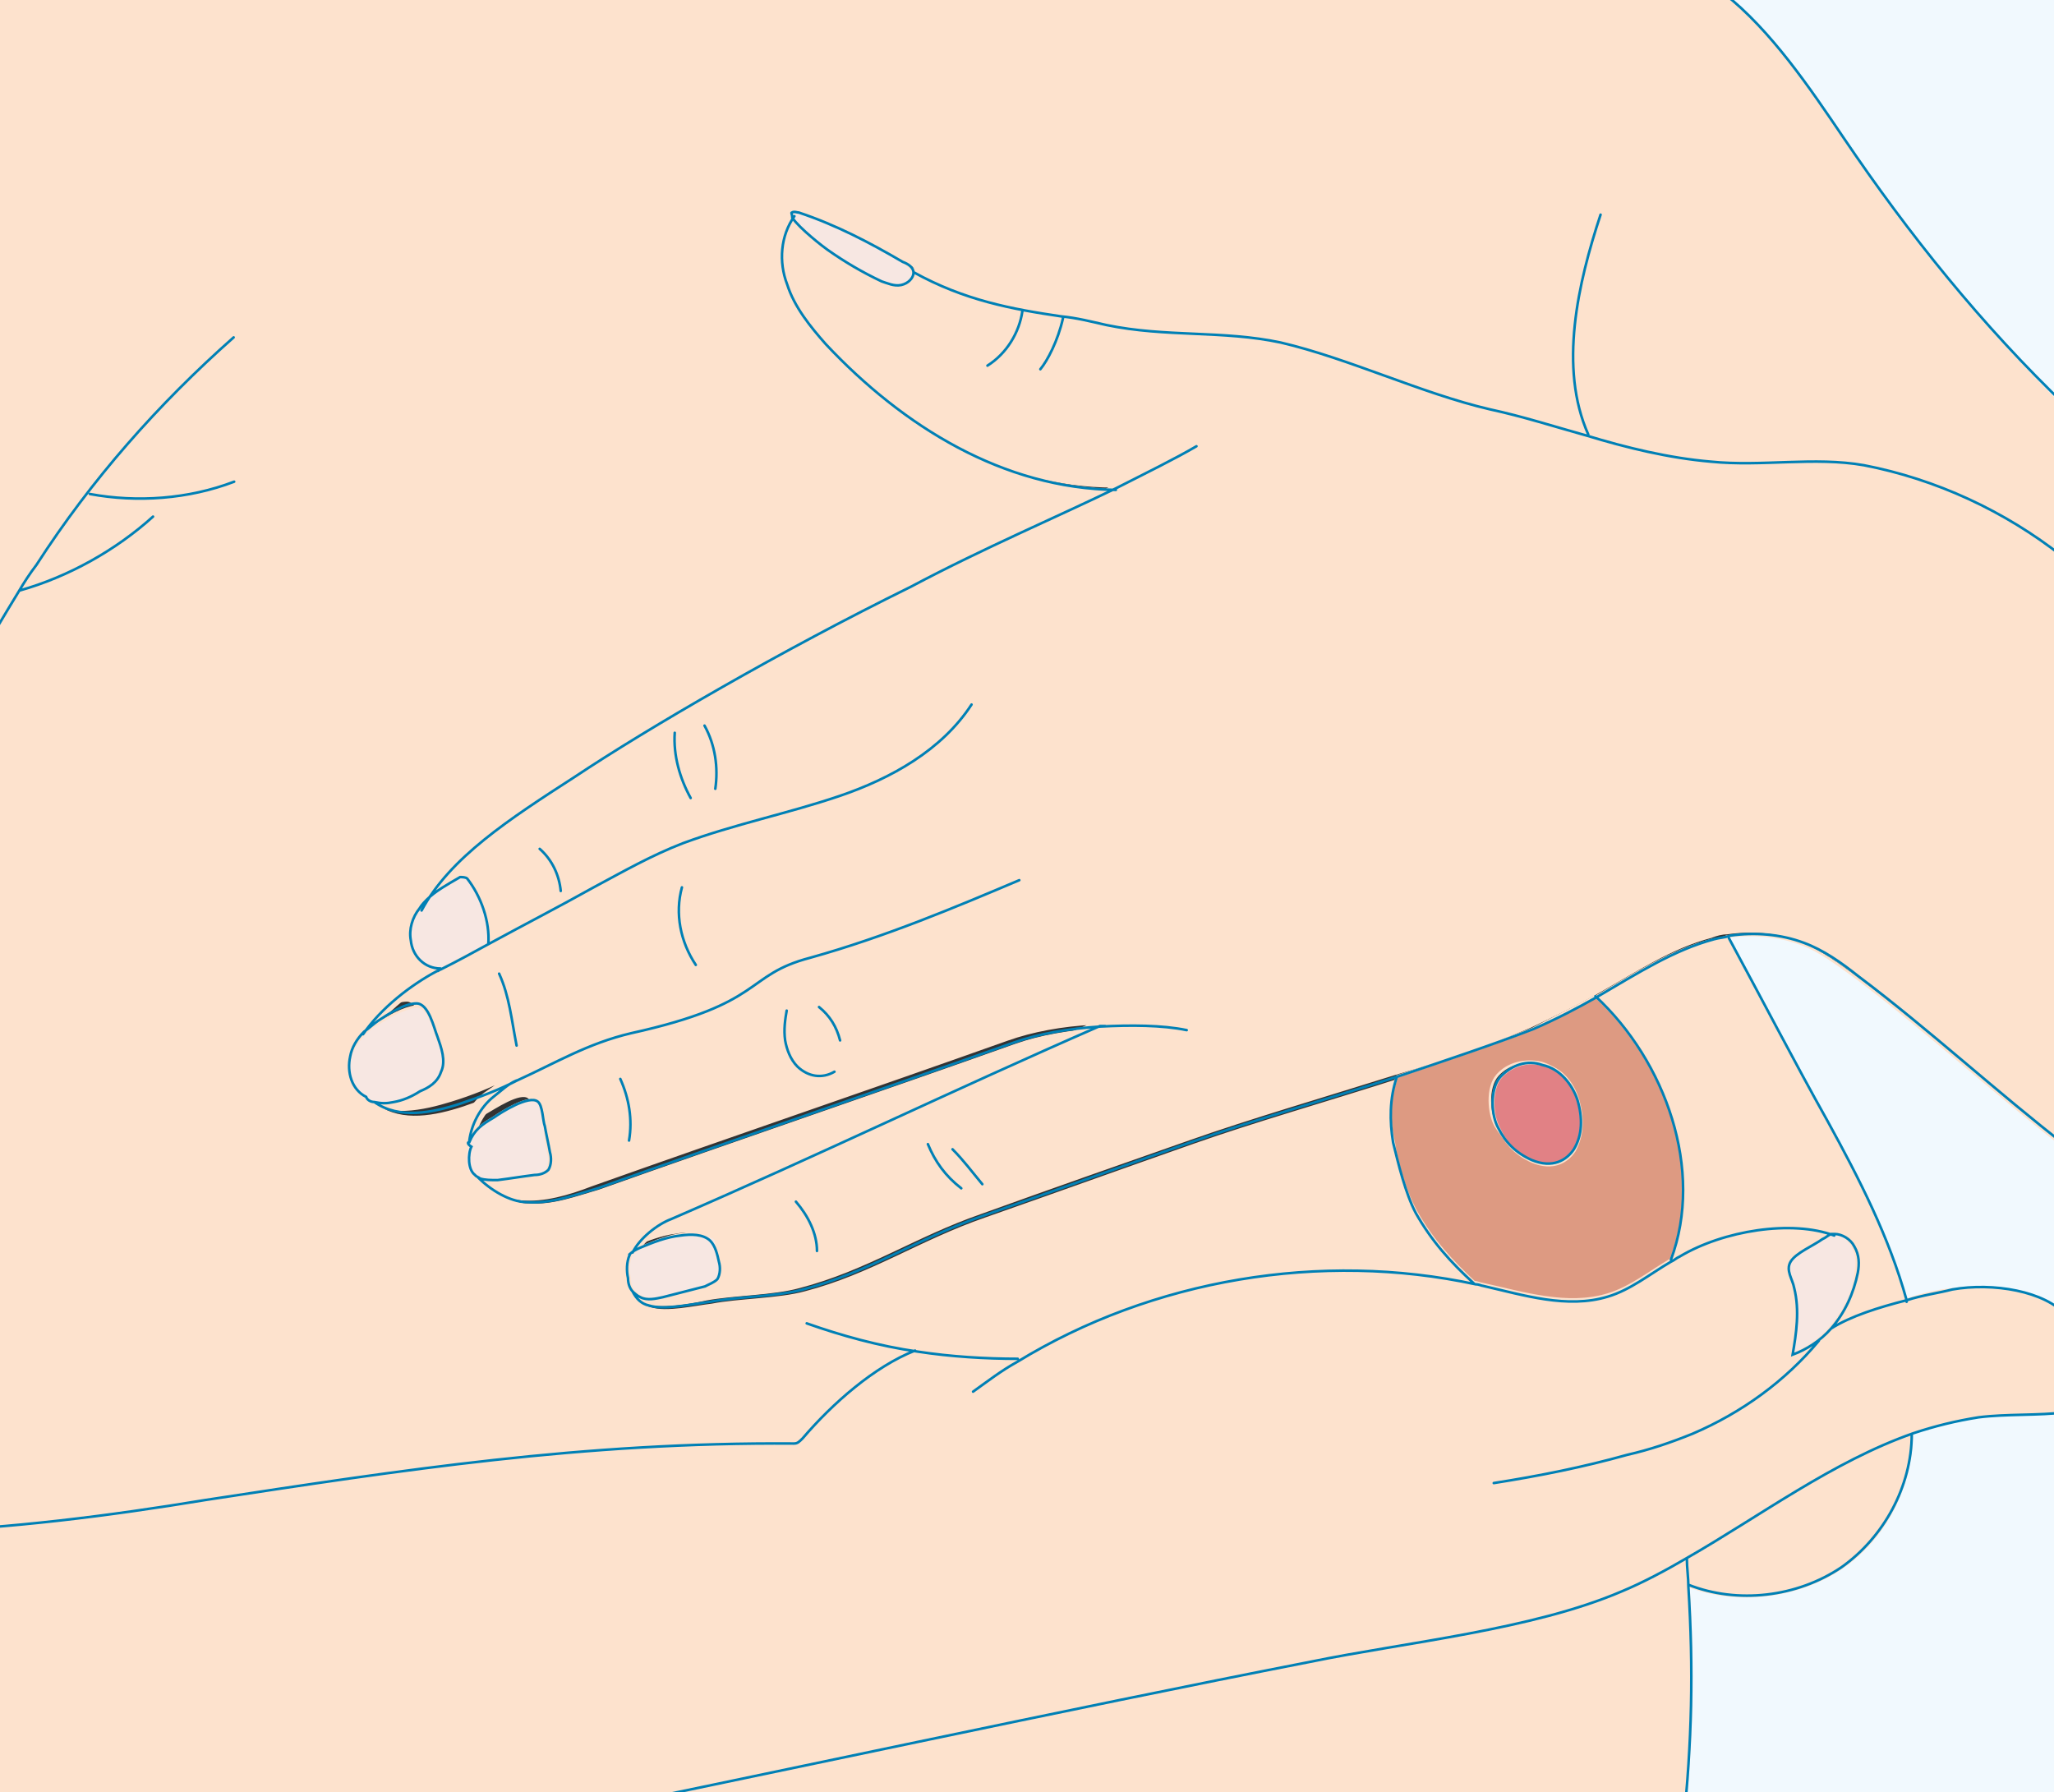 <svg id="Ebene_1" xmlns="http://www.w3.org/2000/svg" xmlns:xlink="http://www.w3.org/1999/xlink" viewBox="0 0 400 349">
    <rect x="0" y="0" width="400" height="349" fill="#333333" stroke="none"/>
    <style>
        .st0{display:none}.st1,.st2{display:inline;fill:#feeee1}.st2{fill:none;stroke:#fde2cd;stroke-width:.5;stroke-miterlimit:10}.st3,.st4,.st5{display:inline;fill:#dd9a82}.st4,.st5{fill:#fffdee}.st5{fill:#e18185}.st6,.st7,.st8{display:inline;fill:#fde2cd}.st7,.st8{fill:none;stroke:#0080b5;stroke-width:.5;stroke-linecap:round;stroke-miterlimit:10}.st8{stroke:#fff}.st9{clip-path:url(#SVGID_2_);fill:#f1f9fe}.st10{clip-path:url(#SVGID_4_);fill:none;stroke:#fde2cd;stroke-width:.5;stroke-miterlimit:10}.st11{clip-path:url(#SVGID_6_);fill:#fde2cd}.st12{clip-path:url(#SVGID_8_);fill:none;stroke:#fde2cd;stroke-width:.5;stroke-miterlimit:10}.st13{clip-path:url(#SVGID_10_);fill:#f1f9fe}.st14{clip-path:url(#SVGID_12_);fill:none;stroke:#fde2cd;stroke-width:.5;stroke-miterlimit:10}.st15{clip-path:url(#SVGID_14_);fill:#fde2cd}.st16{clip-path:url(#SVGID_16_);fill:none;stroke:#fde2cd;stroke-width:.5;stroke-miterlimit:10}.st17{clip-path:url(#SVGID_18_);fill:#fde2cd}.st18{clip-path:url(#SVGID_20_);fill:none;stroke:#fde2cd;stroke-width:.5;stroke-miterlimit:10}.st19{clip-path:url(#SVGID_22_);fill:#f1f9fe}.st20{clip-path:url(#SVGID_24_);fill:none;stroke:#fde2cd;stroke-width:.5;stroke-miterlimit:10}.st21{clip-path:url(#SVGID_26_);fill:#fde2cd}.st22{clip-path:url(#SVGID_28_);fill:none;stroke:#fde2cd;stroke-width:.5;stroke-miterlimit:10}.st23{clip-path:url(#SVGID_30_);fill:#fde2cd}.st24{clip-path:url(#SVGID_32_);fill:none;stroke:#fde2cd;stroke-width:.5;stroke-miterlimit:10}.st25{clip-path:url(#SVGID_34_);fill:#f7e7e2}.st26{clip-path:url(#SVGID_36_);fill:none;stroke:#fde2cd;stroke-width:.5;stroke-miterlimit:10}.st27{clip-path:url(#SVGID_38_);fill:#fde2cd}.st28{clip-path:url(#SVGID_40_);fill:none;stroke:#fde2cd;stroke-width:.5;stroke-miterlimit:10}.st29{clip-path:url(#SVGID_42_);fill:#dd9a82}.st30{clip-path:url(#SVGID_44_);fill:none;stroke:#fde2cd;stroke-width:.5;stroke-miterlimit:10}.st31{clip-path:url(#SVGID_46_);fill:#e18185}.st32{clip-path:url(#SVGID_48_);fill:none;stroke:#fde2cd;stroke-width:.5;stroke-miterlimit:10}.st33{clip-path:url(#SVGID_50_);fill:#f7e7e2}.st34{clip-path:url(#SVGID_52_);fill:none;stroke:#fde2cd;stroke-width:.5;stroke-miterlimit:10}.st35{clip-path:url(#SVGID_54_);fill:#f7e7e2}.st36{clip-path:url(#SVGID_56_);fill:none;stroke:#fde2cd;stroke-width:.5;stroke-miterlimit:10}.st37{clip-path:url(#SVGID_58_);fill:#f7e7e2}.st38{clip-path:url(#SVGID_60_);fill:none;stroke:#fde2cd;stroke-width:.5;stroke-miterlimit:10}.st39{clip-path:url(#SVGID_62_);fill:#f7e7e2}.st40{clip-path:url(#SVGID_64_);fill:none;stroke:#fde2cd;stroke-width:.5;stroke-miterlimit:10}.st41{clip-path:url(#SVGID_66_);fill:#f7e7e2}.st42,.st43{clip-path:url(#SVGID_68_);fill:none;stroke:#fde2cd;stroke-width:.5;stroke-miterlimit:10}.st43{clip-path:url(#SVGID_70_);stroke:#0080b5;stroke-linecap:round}
    </style>
    <g class="st0">
        <path class="st1" d="M227.2 174.5c1.7-5.5 1-11.6-1-17.1-2.1-5.1-5.5-9.9-10.6-12.7-4.8-2.7-11.3-3.1-16.1-.7-3.1 1.7-5.5 4.5-7.2 7.2-3.4 5.8-4.8 13-3.4 19.8 1 5.5 3.4 13 9.9 16.4 5.1 2.7 13 2.4 18.1-.3 5.2-2 8.9-6.8 10.3-12.6m-90.7-22.2c-.3 6.5-.3 13.3.3 19.8-6.2-8.2-12.7-16.1-18.8-24.3-8.5-11.3-14.4-19.2-21.6-31.1 2.7-39.7 7.2-79 13.7-118.4h296.7v352.8h-13.7c-2.4-4.8-4.1-9.9-4.8-15.1.7 5.1 1 9.9.7 15.1H132.4c0-12-.3-24.3-.3-36.3 8.9-21.2 22.2-41.4 22.2-63.6.3-1 1-2.1 1.4-3.1 1.4-3.1 2.4-6.5 3.1-9.9 3.1.7 6.5-2.1 6.8-5.5.3-3.1-2.7-6.2-5.8-6.2 0-3.1-.3-6.2-.7-9.2-.3-1.4-.3-2.4-.7-3.8-2.1-10.3-6.5-19.5-12-28.7-4-10.3-6.4-21.6-9.9-32.5m250.2 36.2c1.7-1.4 3.1-2.7 4.5-4.4 4.8-6.2 6.8-15.7 6.5-23.9h-.3c-2.4-9.2-8.9-15.1-14-15.1-3.4 0-8.6 4.1-10.3 6.8-3.4 6.2-4.1 11.6-3.8 18.8.3 4.8 1.7 9.9 5.1 13.7 2.7 3.5 7.8 5.5 12.3 4.1"/>
    </g>
    <g class="st0">
        <path class="st2" d="M227.2 174.5c1.7-5.5 1-11.6-1-17.1-2.1-5.1-5.5-9.9-10.6-12.7-4.8-2.7-11.3-3.1-16.1-.7-3.1 1.7-5.5 4.5-7.2 7.2-3.4 5.8-4.8 13-3.4 19.8 1 5.5 3.4 13 9.9 16.4 5.1 2.7 13 2.4 18.1-.3 5.2-2 8.9-6.8 10.3-12.6zm-90.7-22.2c-.3 6.5-.3 13.3.3 19.8-6.2-8.2-12.7-16.1-18.8-24.3-8.5-11.3-14.4-19.2-21.6-31.1 2.7-39.7 7.2-79 13.7-118.4h296.7v352.8h-13.7c-2.4-4.8-4.1-9.9-4.8-15.1.7 5.1 1 9.9.7 15.1H132.4c0-12-.3-24.3-.3-36.3 8.9-21.2 22.2-41.4 22.2-63.6.3-1 1-2.1 1.4-3.1 1.4-3.1 2.4-6.5 3.1-9.9 3.1.7 6.5-2.1 6.8-5.5.3-3.1-2.7-6.2-5.8-6.2 0-3.1-.3-6.2-.7-9.2-.3-1.4-.3-2.4-.7-3.8-2.1-10.3-6.5-19.5-12-28.7-4-10.3-6.4-21.6-9.9-32.5zm250.2 36.2c1.7-1.4 3.1-2.7 4.5-4.4 4.8-6.2 6.8-15.7 6.5-23.9h-.3c-2.4-9.2-8.9-15.1-14-15.1-3.4 0-8.6 4.1-10.3 6.8-3.4 6.2-4.1 11.6-3.8 18.8.3 4.8 1.7 9.9 5.1 13.7 2.7 3.5 7.8 5.5 12.3 4.1z"/>
    </g>
    <g class="st0">
        <path class="st3" d="M390.1 171.4c.7-1.7 1-4.8-.3-5.8-2.1-1.7-3.8.7-4.4 2.7-.7 3.4 1.4 5.1 2.4 5.5.9 0 1.9-1.3 2.3-2.4m7.2-11.3c.3 8.6-1.7 18.1-6.5 24.3-1.4 1.7-2.7 3.1-4.5 4.4-4.5 1.4-9.6-.7-12.7-4.1-3.4-3.8-4.8-8.9-5.1-13.7-.3-7.2.3-12.3 3.8-18.8 1.7-3.1 6.8-6.8 10.3-6.8 5.4-.3 12.3 5.5 14.7 14.7z"/>
    </g>
    <g class="st0">
        <path class="st2" d="M390.1 171.4c.7-1.7 1-4.8-.3-5.8-2.1-1.7-3.8.7-4.4 2.7-.7 3.4 1.4 5.1 2.4 5.5.9 0 1.9-1.3 2.3-2.4zm7.2-11.3c.3 8.6-1.7 18.1-6.5 24.3-1.4 1.7-2.7 3.1-4.5 4.4-4.5 1.4-9.6-.7-12.7-4.1-3.4-3.8-4.8-8.9-5.1-13.7-.3-7.2.3-12.3 3.8-18.8 1.7-3.1 6.8-6.8 10.3-6.8 5.4-.3 12.3 5.5 14.7 14.7z"/>
    </g>
    <g class="st0">
        <path class="st4" d="M393.2 351.1h-4.5c.3-5.1 0-9.9-.7-15.1 1.1 5.5 2.8 10.3 5.2 15.1"/>
    </g>
    <g class="st0">
        <path class="st2" d="M393.2 351.1h-4.5c.3-5.1 0-9.9-.7-15.1 1.1 5.5 2.8 10.3 5.2 15.1z"/>
    </g>
    <g class="st0">
        <path class="st5" d="M389.4 165.3c1.4 1.4 1 4.4.7 6.2-.3 1-1.4 2.4-2.4 2.4-1.4 0-3.4-2.1-2.4-5.5.3-2.1 2.4-4.8 4.1-3.1"/>
    </g>
    <g class="st0">
        <path class="st2" d="M389.4 165.3c1.4 1.4 1 4.4.7 6.2-.3 1-1.4 2.4-2.4 2.4-1.4 0-3.4-2.1-2.4-5.5.3-2.1 2.4-4.8 4.1-3.1z"/>
    </g>
    <g class="st0">
        <path class="st3" d="M210.4 171.1c1-1.4 1.4-3.1.7-4.8-.3-1.7-1.7-2.7-3.4-3.1-4.1-.7-5.1 3.4-4.4 6.5.3 1.7 1.7 3.4 3.8 3.4 1.3.4 2.7-.6 3.3-2m15.8-13.4c2.1 5.5 2.7 11.6 1 17.1s-5.5 10.6-10.6 13.3c-5.1 2.7-13 3.1-18.1.3-6.5-3.8-8.9-10.9-9.9-16.4-1.4-6.8 0-14 3.4-19.8 1.7-3.1 4.1-5.8 7.2-7.5 4.8-2.7 11.3-2.1 16.1.3 5.4 2.5 8.8 7.3 10.9 12.7"/>
    </g>
    <g class="st0">
        <path class="st2" d="M210.4 171.1c1-1.4 1.4-3.1.7-4.8-.3-1.7-1.7-2.7-3.4-3.1-4.1-.7-5.1 3.4-4.4 6.5.3 1.7 1.7 3.4 3.8 3.4 1.3.4 2.7-.6 3.3-2zm15.8-13.4c2.1 5.5 2.7 11.6 1 17.1s-5.5 10.6-10.6 13.3c-5.1 2.7-13 3.1-18.1.3-6.5-3.8-8.9-10.9-9.9-16.4-1.4-6.8 0-14 3.4-19.8 1.7-3.1 4.1-5.8 7.2-7.5 4.8-2.7 11.3-2.1 16.1.3 5.4 2.5 8.8 7.3 10.9 12.7z"/>
    </g>
    <g class="st0">
        <path class="st5" d="M211.1 166.3c.3 1.7 0 3.4-.7 4.8s-2.1 2.1-3.8 2.1c-1.7 0-3.4-1.7-3.8-3.4-.7-3.1.3-7.5 4.5-6.5 2.1.3 3.5 1.6 3.8 3"/>
    </g>
    <g class="st0">
        <path class="st2" d="M211.1 166.3c.3 1.7 0 3.4-.7 4.8s-2.1 2.1-3.8 2.1c-1.7 0-3.4-1.7-3.8-3.4-.7-3.1.3-7.5 4.5-6.5 2.1.3 3.5 1.6 3.8 3z"/>
    </g>
    <g class="st0">
        <path class="st5" d="M159.5 226.5c3.4 0 6.2 3.1 6.2 6.2-.3 3.4-3.8 6.2-6.8 5.5.2-3.8.6-7.6.6-11.7"/>
    </g>
    <g class="st0">
        <path class="st2" d="M159.5 226.5c3.4 0 6.2 3.1 6.2 6.2-.3 3.4-3.8 6.2-6.8 5.5.2-3.8.6-7.6.6-11.7z"/>
    </g>
    <g class="st0">
        <path class="st3" d="M159.5 226.9c0 3.8-.3 7.9-1 11.6-.7 3.4-1.7 6.8-3.1 9.9-4.1-4.8-6.2-11.6-5.8-17.8.3-6.2 3.8-12.7 8.2-16.8.3 1.4.7 2.4.7 3.8.6 2.8 1 5.8 1 9.3"/>
    </g>
    <g class="st0">
        <path class="st2" d="M159.5 226.9c0 3.8-.3 7.9-1 11.6-.7 3.4-1.7 6.8-3.1 9.9-4.1-4.8-6.2-11.6-5.8-17.8.3-6.2 3.8-12.7 8.2-16.8.3 1.4.7 2.4.7 3.8.6 2.8 1 5.8 1 9.3z"/>
    </g>
    <g class="st0">
        <path class="st6" d="M155.7 248.1c-.3 1-1 2.1-1.4 3.1-1 1.7-2.1 3.8-3.1 5.1-4.8 6.8-11.6 12.3-19.2 15.4-2.1.7-3.8 1.4-5.8 2.1-10.3 2.4-20.5 1.4-29.8-3.4-3.1-51.3-2.7-102.7.7-154 7.2 12 13 19.8 21.6 31.1 6.2 8.2 13 16.1 18.8 24.3 2.1 2.7 3.8 5.5 5.8 8.2 1 1.7 2.1 3.1 3.1 4.8 5.5 8.9 9.9 18.5 12 28.7-4.5 4.1-7.5 10.6-8.2 16.8-.7 6.5 1.4 13 5.5 17.8"/>
    </g>
    <g class="st0">
        <path class="st2" d="M155.7 248.1c-.3 1-1 2.1-1.4 3.1-1 1.7-2.1 3.8-3.1 5.1-4.8 6.8-11.6 12.3-19.2 15.4-2.1.7-3.8 1.4-5.8 2.1-10.3 2.4-20.5 1.4-29.8-3.4-3.1-51.3-2.7-102.7.7-154 7.2 12 13 19.8 21.6 31.1 6.2 8.2 13 16.1 18.8 24.3 2.1 2.7 3.8 5.5 5.8 8.2 1 1.7 2.1 3.1 3.1 4.8 5.5 8.9 9.9 18.5 12 28.7-4.5 4.1-7.5 10.6-8.2 16.8-.7 6.5 1.4 13 5.5 17.8z"/>
    </g>
    <g class="st0">
        <path class="st4" d="M150.9 256.3c1-1.7 2.4-3.4 3.1-5.5 0 22.6-13 42.8-22.2 64.7 0-14.4-.3-29.1-.3-43.8 7.8-3.1 14.6-8.6 19.4-15.4"/>
    </g>
    <g class="st0">
        <path class="st2" d="M150.9 256.3c1-1.7 2.4-3.4 3.1-5.5 0 22.6-13 42.8-22.2 64.7 0-14.4-.3-29.1-.3-43.8 7.8-3.1 14.6-8.6 19.4-15.4z"/>
    </g>
    <g class="st0">
        <path class="st4" d="M146.1 186.1c-1-1.7-2.1-3.4-3.1-5.1-2.1-2.7-3.8-5.8-5.8-8.6-1-6.8-1-13.7-.3-20.5 3.1 11.3 5.8 23 9.2 34.2"/>
    </g>
    <g class="st0">
        <path class="st2" d="M146.1 186.1c-1-1.7-2.1-3.4-3.1-5.1-2.1-2.7-3.8-5.8-5.8-8.6-1-6.8-1-13.7-.3-20.5 3.1 11.3 5.8 23 9.2 34.2z"/>
    </g>
    <g class="st0">
        <path class="st6" d="M132.1 314.8c0 12 .3 24.3.3 36.3h-29.1c-3.4-27-5.8-54.1-7.5-81.1 9.2 4.8 19.5 5.8 29.8 3.4 2.1-.3 4.1-1 5.8-2.1.4 14.8.7 29.1.7 43.5"/>
    </g>
    <g class="st0">
        <path class="st2" d="M132.1 314.8c0 12 .3 24.3.3 36.3h-29.1c-3.4-27-5.8-54.1-7.5-81.1 9.2 4.8 19.5 5.8 29.8 3.4 2.1-.3 4.1-1 5.8-2.1.4 14.8.7 29.1.7 43.5z"/>
    </g>
    <g class="st0">
        <path class="st6" d="M96.2 270.3c1.7 27 4.1 54.1 7.5 80.8H-25V-1.7h135.5C104 37.6 99.5 77 96.8 116.7c-3.4 51.3-3.7 102.6-.6 153.6"/>
    </g>
    <g class="st0">
        <path class="st2" d="M96.2 270.3c1.7 27 4.1 54.1 7.5 80.8H-25V-1.7h135.5C104 37.6 99.5 77 96.8 116.7c-3.4 51.3-3.7 102.6-.6 153.6z"/>
    </g>
    <g class="st0">
        <path class="st7" d="M157.8 213.9c-4.4 4.1-7.5 10.6-8.2 16.8-.3 6.2 1.7 13 5.5 17.8m241.8-88.4c-2.4-9.2-8.9-15.1-14-15.1-3.4 0-8.6 4.1-10.3 6.8-3.4 6.2-4.1 11.6-3.8 18.8.3 4.8 1.7 9.9 5.1 13.7 3.1 3.4 8.2 5.5 12.3 4.1.3 0 .7-.3 1-.3m-198.3-16.3c-1.4-6.8 0-14 3.4-19.8 1.7-3.1 4.1-5.8 7.2-7.2 4.8-2.7 11.3-2.1 16.1.3 4.8 2.7 8.6 7.5 10.6 12.7 2.1 5.5 2.7 11.3 1 17.1-1.7 5.5-5.1 10.6-10.3 13.3-5.1 2.7-13 3.1-18.1.3-6.5-4.1-8.9-11.2-9.9-16.7zM388 335.3c0 .3 0 .7.3 1 1 5.1 2.7 10.3 4.8 15.1.3 1 1 1.7 1.4 2.7m-9.2-185.7c-.7 3.4 1.4 5.1 2.4 5.5 1 0 2.1-1 2.4-2.1.7-1.7 1-4.8-.3-5.8-2.1-2.1-4.2.3-4.5 2.4zm-182 1.3c.3 1.7 1.7 3.4 3.8 3.4 1.4 0 2.7-1 3.4-2.1 1-1.4 1.4-3.1.7-4.8-.3-1.7-1.7-2.7-3.4-3.1-4.2-.6-5.2 3.5-4.5 6.6zm89.6 118.4c-.7.7-.7 1.4-.7 2.4.3.7.7 1.4 1.7 1.7m-9.5-.3c2.4-2.4 5.8-3.8 9.2-3.8 3.4 0 6.8 1.4 9.2 3.8M427.4-5.5v363.1M406.9-5.5v363.1m-37-163.9s0 .3 0 0c-7.5 26.7-7.5 55.1 0 81.4 3.8 13.7 9.6 26.7 13.7 40.4 2.1 6.8 3.8 13.7 4.8 20.5m0 .4c.7 5.1 1 9.9.7 15.1 0 2-.3 4.4-.7 6.5M154 251.2c0 22.6-13 42.4-22.2 63.6m4.7-162.5c3.4 11 5.8 22.2 9.2 32.8M131.4 272c0 14.4.3 28.7.3 43.1 0 12 .3 23.9.3 36.3v5.5m14.1-321c-7.2 14.7-2.4 31.8-1.7 48.2 1 22.6-6.2 45.5-7.5 68.1-.3 6.5-.3 13.3.3 19.8m22.3 54.9c3.1 0 6.2 2.7 5.8 6.2-.3 3.4-3.4 5.8-6.8 5.5m-62-121.9c7.2 12 13 19.8 21.6 31.1 6.2 8.2 12.7 16.1 18.8 24.3 2.1 2.7 3.8 5.5 5.8 8.2 1 1.7 2.1 3.1 3.1 4.8m0 0c5.5 8.9 9.9 18.5 12 28.7.3 1.4.3 2.4.7 3.8.3 3.1.7 6.2.7 9.2 0 3.8-.3 7.9-1 11.6-.7 3.4-1.7 6.8-3.1 9.9-.3 1-1 2-1.4 3.1-1 1.7-2.1 3.8-3.1 5.1-4.8 6.8-11.6 12.3-19.2 15.4-2.1.7-3.8 1.4-5.8 2.1-10.3 2.4-20.5 1.4-29.8-3.4M110.2-2v.3C103.7 37.6 99.3 77 96.5 116.7c-3.4 51-3.8 102.6-.7 153.6 1.7 27 4.1 54.1 7.5 80.8 1 7.2 1.7 14 2.7 21.2m50-232c1.7 19.8 14.4 38 32.8 46.2 18.1 8.6 41.7 4.8 57.8-7.2 9.2-6.5 16.1-15.7 21.6-25.7 5.5-9.9 9.2-20.5 13-31.1m23 12.3c10.3 19.2 24.6 39 42.1 52 6.8 5.1 15.1 6.8 23.6 7.2 5.8.3 12-1.7 16.4-5.5 1.7-1.4 3.1-2.7 4.5-4.4 4.8-6.2 6.8-15.7 6.5-24.3 0-2.4-.3-4.8-.7-6.8-2.4-11.6-8.2-18.1-12.7-27s-8.6-15.7-9.2-25.7c-.7-9.6 9.9-25.3 12.3-43.5"/>
    </g>
    <g class="st0">
        <path class="st8" d="M359 352.1c16.1-28.4 32.2-56.8 48.2-85.2M284.4 57.1c16.1-28.4 32.2-56.8 48.2-85.2M222.8 160.5c16.1-28.4 32.2-56.8 48.2-85.2m-42.8 227.5c16.1-28.4 32.2-56.8 48.2-85.2M97.2 115.7c24.6-43.2 48.9-85.9 73.6-129m-45.5 348c29.1-51 58.2-102 87.2-153m77.3 12.7c29.1-51 58.2-102 87.2-153"/>
    </g>
    <defs>
        <path id="SVGID_1_" d="M0 0h400v349H0z"/>
    </defs>
    <clipPath id="SVGID_2_">
        <use xlink:href="#SVGID_1_" overflow="visible"/>
    </clipPath>
    <path class="st9" d="M402.1 274.8v80.4h-74.6c1.7-16.1 2.1-30.5 1-46.5 9.6 3.4 21.6 2.4 30.1-3.4 8.6-5.8 13.7-16.1 13.7-26.4 4.1-1.4 8.5-2.4 12.7-3.1 5.4-.7 11.6-.3 17.1-1"/>
    <defs>
        <path id="SVGID_3_" d="M0 0h400v349H0z"/>
    </defs>
    <clipPath id="SVGID_4_">
        <use xlink:href="#SVGID_3_" overflow="visible"/>
    </clipPath>
    <path class="st10" d="M402.1 274.8v80.4h-74.6c1.7-16.1 2.1-30.5 1-46.5 9.6 3.4 21.6 2.4 30.1-3.4 8.6-5.8 13.7-16.1 13.7-26.4 4.1-1.4 8.5-2.4 12.7-3.1 5.4-.7 11.6-.3 17.1-1z"/>
    <defs>
        <path id="SVGID_5_" d="M0 0h400v349H0z"/>
    </defs>
    <clipPath id="SVGID_6_">
        <use xlink:href="#SVGID_5_" overflow="visible"/>
    </clipPath>
    <path class="st11" d="M328.2 303.2c-4.1 2.4-8.5 4.8-12.7 6.5-17.4 7.5-42.1 9.9-60.6 13.7-47.2 9.2-105.7 21.9-154.3 31.8H-74.9v-61.9c19.2 4.5 38.7 5.8 58.2 5.1 19.2-.7 38.3-3.1 57.1-6.2 38-5.8 73.6-11.3 114.6-11 .7 0 1-.3 1.7-1 5.8-6.8 14-14 21.9-17.1 6.5 1 13.3 1.4 19.5 1.4 26.3-16.1 59.2-21.6 89.3-15.1.3 0 .7.3 1.4.3 8.2 1.7 16.4 4.5 24.3 2.1 4.4-1.4 8.2-4.5 12.3-6.8.7-.3 1-.7 1.7-1 8.5-4.8 21.9-7.2 30.1-4.1h-.7c-.7.3-1.4.7-1.7 1-1.7 1-4.8 2.7-6.2 4.4-1 1.7.3 3.1.7 5.1 1 4.1.3 8.6-.3 13 2.7-1 5.5-2.7 7.5-5.1 3.8-2.4 9.2-4.1 14.7-5.5 3.1-1 6.2-1.4 8.9-2.1 7.9-1.4 18.1.3 22.2 5.1v18.8c-5.5.7-11.6.3-17.1 1-4.4.7-8.5 1.7-12.7 3.1-15.9 5.7-30 16.3-44.3 24.5"/>
    <defs>
        <path id="SVGID_7_" d="M0 0h400v349H0z"/>
    </defs>
    <clipPath id="SVGID_8_">
        <use xlink:href="#SVGID_7_" overflow="visible"/>
    </clipPath>
    <path class="st12" d="M328.2 303.2c-4.1 2.4-8.5 4.8-12.7 6.5-17.4 7.5-42.1 9.9-60.6 13.7-47.2 9.2-105.7 21.9-154.3 31.8H-74.9v-61.9c19.2 4.5 38.7 5.8 58.2 5.1 19.2-.7 38.3-3.1 57.1-6.2 38-5.8 73.6-11.3 114.6-11 .7 0 1-.3 1.7-1 5.8-6.8 14-14 21.9-17.1 6.5 1 13.3 1.4 19.5 1.4 26.3-16.1 59.2-21.6 89.3-15.1.3 0 .7.3 1.4.3 8.2 1.7 16.4 4.5 24.3 2.1 4.4-1.4 8.2-4.5 12.3-6.8.7-.3 1-.7 1.7-1 8.5-4.8 21.9-7.2 30.1-4.1h-.7c-.7.3-1.4.7-1.7 1-1.7 1-4.8 2.7-6.2 4.4-1 1.7.3 3.1.7 5.1 1 4.1.3 8.6-.3 13 2.7-1 5.5-2.7 7.5-5.1 3.8-2.4 9.2-4.1 14.7-5.5 3.1-1 6.2-1.4 8.9-2.1 7.9-1.4 18.1.3 22.2 5.1v18.8c-5.5.7-11.6.3-17.1 1-4.4.7-8.5 1.7-12.7 3.1-15.9 5.7-30 16.3-44.3 24.5z"/>
    <defs>
        <path id="SVGID_9_" d="M0 0h400v349H0z"/>
    </defs>
    <clipPath id="SVGID_10_">
        <use xlink:href="#SVGID_9_" overflow="visible"/>
    </clipPath>
    <path class="st13" d="M402.1 223.4v32.8c-4.1-4.4-14.4-6.2-22.2-5.1-2.7.3-5.8 1-8.9 2.1-3.1-12.3-9.2-23.6-15.4-34.9-6.5-12-12.7-24-19.2-35.9 4.8-.7 9.9-.3 14.4 1.4 3.8 1.4 7.2 4.1 10.6 6.5 13.6 10.2 27 22.5 40.7 33.1"/>
    <defs>
        <path id="SVGID_11_" d="M0 0h400v349H0z"/>
    </defs>
    <clipPath id="SVGID_12_">
        <use xlink:href="#SVGID_11_" overflow="visible"/>
    </clipPath>
    <path class="st14" d="M402.1 223.4v32.8c-4.1-4.4-14.4-6.2-22.2-5.1-2.7.3-5.8 1-8.9 2.1-3.1-12.3-9.2-23.6-15.4-34.9-6.5-12-12.7-24-19.2-35.9 4.8-.7 9.9-.3 14.4 1.4 3.8 1.4 7.2 4.1 10.6 6.5 13.6 10.2 27 22.5 40.7 33.1z"/>
    <defs>
        <path id="SVGID_13_" d="M0 0h400v349H0z"/>
    </defs>
    <clipPath id="SVGID_14_">
        <use xlink:href="#SVGID_13_" overflow="visible"/>
    </clipPath>
    <path class="st15" d="M94.8 183.8c.3-4.4-1.4-9.2-4.1-12.7-.3-.3-1-.3-1.4-.3-2.4 1.4-4.8 2.7-6.5 4.4-.3.3-1 1-1.4 1.7 5.5-10.3 17.1-17.5 29.8-26 14.7-9.6 40.7-24.3 65.7-37 14.7-7.2 28.7-13.7 40-19.2-21.9 0-41.7-12-56.5-28.4-3.1-3.4-6.2-7.2-7.5-11.6-1.4-4.4-1.4-9.6 1.4-13 1.4 2.1 6.2 5.8 6.8 6.2 3.4 2.4 6.8 4.4 10.6 6.2 1 .3 2.4 1 3.8.7 1.4-.3 2.4-1.4 2.4-2.4 9.9 5.5 19.2 7.2 28.7 8.6 3.1.3 6.2 1 8.9 1.7 11.6 2.4 22.6 1 33.9 3.4 13.3 3.1 27.4 9.9 40.7 13 6.5 1.4 12.7 3.4 18.8 5.1 8.2 2.4 16.1 4.4 24.3 5.1 9.9 1 20.2-1 29.8.7 14 2.7 27.7 8.9 39 17.8v115c-13.7-10.6-27-22.9-40.7-33.2-3.4-2.4-6.8-5.1-10.6-6.5-4.4-1.7-9.6-2.1-14.4-1.4-1 0-2.1.3-3.1.7-7.9 2.1-14.4 6.5-22.9 11.3-3.8 2.1-7.9 4.1-12.3 6.2-7.9 3.4-17.1 6.5-26.4 9.2-14 4.4-28.4 8.6-40 12.7-13.7 4.8-27.4 9.6-40.7 14.4-12.7 4.4-22.2 11-35.3 14.4-5.1 1.4-12.7 1.4-18.1 2.4-3.1.7-8.9 1.7-12 .7-1.4-.3-2.4-1.4-3.1-2.7.3.3 1 1 1.4 1 1.4.7 3.1.3 4.4 0 2.7-.7 5.5-1.4 8.2-2.1 1-.3 2.1-.3 2.4-1.4.7-1 .7-2.4.3-3.4-.3-1.4-.7-3.1-1.7-4.1-1.4-1.4-3.8-1.4-5.8-1-2.7.3-5.5 1.4-7.9 2.4-.7.3-1.4.7-1.7 1 1.7-2.7 5.1-5.5 7.5-6.5 29.1-12.7 54.4-25 83.5-37.6-6.2.3-12 1.4-16.8 3.1-27 9.6-54.1 18.8-81.1 28.4-4.4 1.7-9.2 3.1-13.7 2.7-3.4-.3-7.2-2.4-9.6-4.8 1 .3 2.1.7 3.4.3 2.4-.3 4.8-.7 7.2-1 1 0 2.1-.3 2.7-1 .7-1 .7-2.1.3-3.4-.3-1.7-.7-3.4-1-5.1-.3-1-.3-4.1-1.4-4.8-1.7-1.4-6.8 2.1-8.6 3.1-2.4 1.4-3.8 2.4-4.8 4.8.7-3.4 2.1-6.5 4.8-8.6 1.4-1 3.1-2.1 4.4-3.1-3.4 1.7-6.8 3.1-11 4.4-5.5 1.7-12.3 3.1-16.8-.3 1.4.3 2.4.3 3.8 0 1.7-.3 3.4-1 5.1-2.1 1.7-.7 3.4-1.7 4.1-3.8 1-2.1 0-4.8-.7-6.8-.7-1.7-1.7-6.5-4.1-6.5-2.4 0-5.8 2.1-7.5 3.4-1 .7-1.7 1.4-2.7 2.1 3.1-4.8 9.2-9.6 14.4-12.3.3 0 .3-.3.7-.3 4.2-.9 7.6-2.2 10.7-3.9"/>
    <defs>
        <path id="SVGID_15_" d="M0 0h400v349H0z"/>
    </defs>
    <clipPath id="SVGID_16_">
        <use xlink:href="#SVGID_15_" overflow="visible"/>
    </clipPath>
    <path class="st16" d="M94.8 183.8c.3-4.4-1.4-9.2-4.1-12.7-.3-.3-1-.3-1.4-.3-2.4 1.4-4.8 2.7-6.5 4.4-.3.3-1 1-1.4 1.7 5.5-10.3 17.1-17.5 29.8-26 14.7-9.6 40.7-24.3 65.7-37 14.7-7.2 28.7-13.7 40-19.2-21.9 0-41.7-12-56.5-28.4-3.1-3.4-6.2-7.2-7.5-11.6-1.4-4.4-1.4-9.6 1.4-13 1.4 2.1 6.2 5.8 6.8 6.2 3.4 2.4 6.8 4.4 10.6 6.2 1 .3 2.4 1 3.8.7 1.4-.3 2.4-1.4 2.4-2.4 9.9 5.5 19.2 7.2 28.7 8.6 3.1.3 6.2 1 8.9 1.7 11.6 2.4 22.6 1 33.9 3.4 13.3 3.1 27.4 9.9 40.7 13 6.5 1.4 12.7 3.4 18.8 5.1 8.2 2.4 16.1 4.4 24.3 5.1 9.9 1 20.2-1 29.8.7 14 2.7 27.7 8.9 39 17.8v115c-13.7-10.6-27-22.9-40.7-33.2-3.4-2.4-6.8-5.1-10.6-6.5-4.4-1.7-9.6-2.1-14.4-1.4-1 0-2.1.3-3.1.7-7.9 2.1-14.4 6.5-22.9 11.3-3.8 2.1-7.9 4.1-12.3 6.2-7.9 3.4-17.1 6.5-26.4 9.2-14 4.4-28.4 8.6-40 12.7-13.7 4.8-27.4 9.6-40.7 14.4-12.7 4.4-22.2 11-35.3 14.4-5.1 1.4-12.7 1.4-18.1 2.4-3.1.7-8.9 1.7-12 .7-1.4-.3-2.4-1.4-3.1-2.7.3.3 1 1 1.4 1 1.4.7 3.1.3 4.4 0 2.7-.7 5.5-1.4 8.2-2.1 1-.3 2.1-.3 2.4-1.4.7-1 .7-2.4.3-3.4-.3-1.4-.7-3.1-1.7-4.1-1.4-1.4-3.8-1.4-5.8-1-2.7.3-5.5 1.4-7.9 2.4-.7.3-1.4.7-1.7 1 1.7-2.7 5.1-5.5 7.5-6.5 29.1-12.7 54.4-25 83.5-37.6-6.2.3-12 1.4-16.8 3.1-27 9.6-54.1 18.8-81.1 28.4-4.4 1.7-9.2 3.1-13.7 2.7-3.4-.3-7.2-2.4-9.6-4.8 1 .3 2.1.7 3.4.3 2.4-.3 4.8-.7 7.2-1 1 0 2.1-.3 2.7-1 .7-1 .7-2.1.3-3.4-.3-1.7-.7-3.4-1-5.1-.3-1-.3-4.1-1.4-4.8-1.7-1.4-6.8 2.1-8.6 3.1-2.4 1.4-3.8 2.4-4.8 4.8.7-3.4 2.1-6.5 4.8-8.6 1.4-1 3.1-2.1 4.4-3.1-3.4 1.7-6.8 3.1-11 4.4-5.5 1.7-12.3 3.1-16.8-.3 1.4.3 2.4.3 3.8 0 1.7-.3 3.4-1 5.1-2.1 1.7-.7 3.4-1.7 4.1-3.8 1-2.1 0-4.8-.7-6.8-.7-1.7-1.7-6.5-4.1-6.5-2.4 0-5.8 2.1-7.5 3.4-1 .7-1.7 1.4-2.7 2.1 3.1-4.8 9.2-9.6 14.4-12.3.3 0 .3-.3.7-.3 4.2-.9 7.6-2.2 10.7-3.9z"/>
    <defs>
        <path id="SVGID_17_" d="M0 0h400v349H0z"/>
    </defs>
    <clipPath id="SVGID_18_">
        <use xlink:href="#SVGID_17_" overflow="visible"/>
    </clipPath>
    <path class="st17" d="M-55.4 197.1c-6.2 6.2-12.7 12.3-19.5 18.1V-1h410.6c9.2 7.2 16.8 18.5 23.3 28.1 12.7 18.8 27 36.6 43.5 52.4v29.1c-11.3-8.9-24.6-15.1-38.7-17.8-9.6-1.7-19.8.3-29.8-.7-8.2-1-16.4-3.1-24.3-5.1-6.2-1.7-12.7-3.8-18.8-5.1-13.4-3.1-27.4-9.9-40.7-13-11.6-2.4-22.6-1-33.9-3.4-3.1-.7-6.2-1-8.9-1.7-9.6-1.7-19.2-3.1-28.7-8.6 0-1-1-1.7-2.1-2.1-6.5-3.8-13-7.2-20.2-9.6-.3 0-1-.3-1.4 0-.3 0-.3.7 0 1-2.7 3.8-2.7 8.9-1.4 13 1.4 4.4 4.4 8.2 7.5 11.6 15.1 16.1 34.6 28.1 56.5 28.4-11.3 5.5-25.7 11.6-40 19.2-25 12.3-51 27.4-65.4 37-12.7 8.2-24.3 15.4-29.8 26-1.4 1.7-2.1 4.1-1.7 6.2.3 3.1 2.7 5.5 5.8 5.5-.3 0-.3.3-.7.3-5.1 2.7-10.9 7.2-14.4 12.3-1.4 1.4-2.4 3.1-2.7 4.8-.7 3.1.3 6.2 3.1 7.9.3.3 1 .3 1.7.7 4.8 3.4 11.3 2.1 16.8.3 4.1-1.4 7.5-2.7 11-4.5-1.7.7-3.1 2.1-4.5 3.1-2.7 2.1-4.4 5.5-4.8 8.6 0 .3 0 .3-.3.7-.7 1.7-.7 4.4.7 5.5.3.3.7.7 1 .7 2.4 2.4 6.2 4.8 9.6 4.8 4.8.3 9.2-1.4 13.7-2.7 27-9.6 54.1-18.8 81.1-28.4 4.8-1.7 10.6-2.7 16.8-3.1-29.1 12.7-54.4 25-83.5 37.6-2.7 1-6.2 3.8-7.5 6.5l-.7.7c-.3 1-.3 3.1-.3 4.5 0 1 .7 1.7 1 2.4.7 1.4 1.7 2.4 3.1 2.7 3.1 1 8.6-.3 12-.7 5.1-1 13-1 18.1-2.4 13-3.4 22.2-9.9 35.2-14.4 13.7-4.8 27-9.6 40.7-14.4 11.6-4.1 26-8.2 40-12.7-1.4 4.1-1.4 8.5-.7 12.7 1 4.1 2.4 9.9 4.4 13.7 3.1 5.5 6.9 9.6 11.3 13.7-30.1-6.5-63-1-89.3 15.1-6.5 0-13-.3-19.5-1.4-7.9 3.1-16.1 10.3-21.9 17.1-.3.7-1 1-1.7 1-41.1-.3-76.6 5.1-114.6 11-18.8 3.1-38 5.5-57.2 6.2-18.4-32.1-31.4-66.6-38.9-102.2z"/>
    <defs>
        <path id="SVGID_19_" d="M0 0h400v349H0z"/>
    </defs>
    <clipPath id="SVGID_20_">
        <use xlink:href="#SVGID_19_" overflow="visible"/>
    </clipPath>
    <path class="st18" d="M-55.4 197.1c-6.2 6.2-12.7 12.3-19.5 18.1V-1h410.6c9.2 7.2 16.8 18.5 23.3 28.1 12.7 18.8 27 36.6 43.5 52.4v29.1c-11.3-8.9-24.6-15.1-38.7-17.8-9.6-1.7-19.8.3-29.8-.7-8.2-1-16.4-3.1-24.3-5.1-6.2-1.7-12.7-3.8-18.8-5.1-13.4-3.1-27.4-9.9-40.7-13-11.6-2.4-22.6-1-33.9-3.4-3.1-.7-6.2-1-8.9-1.7-9.6-1.7-19.2-3.1-28.7-8.6 0-1-1-1.7-2.1-2.1-6.5-3.8-13-7.2-20.2-9.6-.3 0-1-.3-1.4 0-.3 0-.3.7 0 1-2.7 3.8-2.7 8.9-1.4 13 1.4 4.4 4.4 8.2 7.5 11.6 15.1 16.1 34.6 28.1 56.5 28.4-11.3 5.5-25.7 11.6-40 19.2-25 12.3-51 27.4-65.4 37-12.7 8.2-24.3 15.4-29.8 26-1.4 1.7-2.1 4.1-1.7 6.2.3 3.1 2.7 5.5 5.8 5.5-.3 0-.3.3-.7.3-5.1 2.7-10.9 7.2-14.4 12.3-1.4 1.4-2.4 3.1-2.7 4.8-.7 3.1.3 6.2 3.1 7.9.3.3 1 .3 1.7.7 4.8 3.4 11.3 2.1 16.8.3 4.1-1.4 7.5-2.7 11-4.5-1.7.7-3.1 2.1-4.5 3.1-2.7 2.1-4.4 5.5-4.8 8.6 0 .3 0 .3-.3.7-.7 1.7-.7 4.4.7 5.5.3.3.7.7 1 .7 2.4 2.4 6.2 4.8 9.6 4.8 4.8.3 9.2-1.4 13.7-2.7 27-9.6 54.1-18.8 81.1-28.4 4.8-1.7 10.6-2.7 16.8-3.1-29.1 12.7-54.4 25-83.5 37.6-2.7 1-6.2 3.8-7.5 6.5l-.7.7c-.3 1-.3 3.1-.3 4.5 0 1 .7 1.7 1 2.4.7 1.4 1.7 2.4 3.1 2.7 3.1 1 8.6-.3 12-.7 5.1-1 13-1 18.1-2.4 13-3.4 22.2-9.9 35.2-14.4 13.7-4.8 27-9.6 40.7-14.4 11.6-4.1 26-8.2 40-12.7-1.4 4.1-1.4 8.5-.7 12.7 1 4.1 2.4 9.9 4.4 13.7 3.1 5.5 6.9 9.6 11.3 13.7-30.1-6.5-63-1-89.3 15.1-6.5 0-13-.3-19.5-1.4-7.9 3.1-16.1 10.3-21.9 17.1-.3.7-1 1-1.7 1-41.1-.3-76.6 5.1-114.6 11-18.8 3.1-38 5.5-57.2 6.2-18.4-32.1-31.4-66.6-38.9-102.2z"/>
    <defs>
        <path id="SVGID_21_" d="M0 0h400v349H0z"/>
    </defs>
    <clipPath id="SVGID_22_">
        <use xlink:href="#SVGID_21_" overflow="visible"/>
    </clipPath>
    <path class="st19" d="M402.1-1v80.7c-16.4-16.1-30.8-33.5-43.5-52.7-6.5-9.6-14-20.9-23.3-28.1h66.8v.1z"/>
    <defs>
        <path id="SVGID_23_" d="M0 0h400v349H0z"/>
    </defs>
    <clipPath id="SVGID_24_">
        <use xlink:href="#SVGID_23_" overflow="visible"/>
    </clipPath>
    <path class="st20" d="M402.1-1v80.7c-16.4-16.1-30.8-33.5-43.5-52.7-6.5-9.6-14-20.9-23.3-28.1h66.8v.1z"/>
    <g>
        <defs>
            <path id="SVGID_25_" d="M0 0h400v349H0z"/>
        </defs>
        <clipPath id="SVGID_26_">
            <use xlink:href="#SVGID_25_" overflow="visible"/>
        </clipPath>
        <path class="st21" d="M372.3 278.9c0 10.6-5.5 20.5-13.7 26.4-8.6 5.8-20.5 7.2-30.1 3.4 0-1.7-.3-3.8-.3-5.5 14.3-8.2 28.4-18.8 44.1-24.3"/>
    </g>
    <g>
        <defs>
            <path id="SVGID_27_" d="M0 0h400v349H0z"/>
        </defs>
        <clipPath id="SVGID_28_">
            <use xlink:href="#SVGID_27_" overflow="visible"/>
        </clipPath>
        <path class="st22" d="M372.3 278.9c0 10.6-5.5 20.5-13.7 26.4-8.6 5.8-20.5 7.2-30.1 3.4 0-1.7-.3-3.8-.3-5.5 14.3-8.2 28.4-18.8 44.1-24.3z"/>
    </g>
    <g>
        <defs>
            <path id="SVGID_29_" d="M0 0h400v349H0z"/>
        </defs>
        <clipPath id="SVGID_30_">
            <use xlink:href="#SVGID_29_" overflow="visible"/>
        </clipPath>
        <path class="st23" d="M370.9 253.6c-5.1 1.4-10.6 3.4-14.7 5.8 2.7-3.1 4.8-6.8 5.1-10.9.3-1.7 0-3.8-.7-5.1-.7-1.4-2.1-2.4-3.8-2.4-8.2-3.1-21.6-1-30.1 4.1-.7.3-1 .7-1.7 1 6.9-17.5-1-39-14.7-51.7 8.2-4.8 15.1-9.2 22.9-11.3 1-.3 2.1-.3 3.1-.7 6.5 12 12.7 24 19.2 35.9 6.2 11.3 12.4 22.9 15.4 35.3"/>
    </g>
    <g>
        <defs>
            <path id="SVGID_31_" d="M0 0h400v349H0z"/>
        </defs>
        <clipPath id="SVGID_32_">
            <use xlink:href="#SVGID_31_" overflow="visible"/>
        </clipPath>
        <path class="st24" d="M370.9 253.6c-5.1 1.4-10.6 3.4-14.7 5.8 2.7-3.1 4.8-6.8 5.1-10.9.3-1.7 0-3.8-.7-5.1-.7-1.4-2.1-2.4-3.8-2.4-8.2-3.1-21.6-1-30.1 4.1-.7.3-1 .7-1.7 1 6.9-17.5-1-39-14.7-51.7 8.2-4.8 15.1-9.2 22.9-11.3 1-.3 2.1-.3 3.1-.7 6.5 12 12.7 24 19.2 35.9 6.2 11.3 12.4 22.9 15.4 35.3z"/>
    </g>
    <g>
        <defs>
            <path id="SVGID_33_" d="M0 0h400v349H0z"/>
        </defs>
        <clipPath id="SVGID_34_">
            <use xlink:href="#SVGID_33_" overflow="visible"/>
        </clipPath>
        <path class="st25" d="M360.7 242.6c1 1.7 1 3.4.7 5.1-.3 4.1-2.4 7.9-5.1 11-2.1 2.4-4.8 4.1-7.5 5.1.7-4.5 1.4-8.9.3-13-.3-1.7-1.7-3.4-.7-5.1s4.4-3.1 6.2-4.4c.7-.3 1.4-.7 2.1-1h.7c1.2-.1 2.6.9 3.3 2.3"/>
    </g>
    <g>
        <defs>
            <path id="SVGID_35_" d="M0 0h400v349H0z"/>
        </defs>
        <clipPath id="SVGID_36_">
            <use xlink:href="#SVGID_35_" overflow="visible"/>
        </clipPath>
        <path class="st26" d="M360.7 242.6c1 1.7 1 3.4.7 5.1-.3 4.1-2.4 7.9-5.1 11-2.1 2.4-4.8 4.1-7.5 5.1.7-4.5 1.4-8.9.3-13-.3-1.7-1.7-3.4-.7-5.1s4.4-3.1 6.2-4.4c.7-.3 1.4-.7 2.1-1h.7c1.2-.1 2.6.9 3.3 2.3z"/>
    </g>
    <g>
        <defs>
            <path id="SVGID_37_" d="M0 0h400v349H0z"/>
        </defs>
        <clipPath id="SVGID_38_">
            <use xlink:href="#SVGID_37_" overflow="visible"/>
        </clipPath>
        <path class="st27" d="M328.8 308.7c1 16.1.7 30.5-1 46.5H100.6c48.6-9.9 107.1-22.6 154.3-31.8 18.8-3.8 43.1-6.2 60.6-13.7 4.4-1.7 8.6-4.1 12.7-6.5.3 1.7.3 3.7.6 5.5"/>
    </g>
    <g>
        <defs>
            <path id="SVGID_39_" d="M0 0h400v349H0z"/>
        </defs>
        <clipPath id="SVGID_40_">
            <use xlink:href="#SVGID_39_" overflow="visible"/>
        </clipPath>
        <path class="st28" d="M328.8 308.7c1 16.1.7 30.5-1 46.5H100.6c48.6-9.9 107.1-22.6 154.3-31.8 18.8-3.8 43.1-6.2 60.6-13.7 4.4-1.7 8.6-4.1 12.7-6.5.3 1.7.3 3.7.6 5.5z"/>
    </g>
    <g>
        <defs>
            <path id="SVGID_41_" d="M0 0h400v349H0z"/>
        </defs>
        <clipPath id="SVGID_42_">
            <use xlink:href="#SVGID_41_" overflow="visible"/>
        </clipPath>
        <path class="st29" d="M306.3 223.8c1.7-2.7 1.7-6.5.7-9.6-1-3.4-3.4-6.2-6.8-7.2-3.1-.7-6.5 0-8.6 2.4-2.1 2.4-1.7 7.5-.3 9.9 1.7 2.7 3.8 4.8 6.5 6.2 4.4 2.1 7.1.3 8.5-1.7m4.4-29.8c13.7 12.7 21.6 33.9 14.7 51.3-4.1 2.4-7.9 5.5-12.3 6.8-7.9 2.4-16.4-.3-24.6-2.1-.3 0-.7-.3-1.4-.3-4.4-4.1-8.2-8.2-11.3-13.7-2.1-3.8-3.8-9.2-4.4-13.7-1-4.1-1-8.6.7-12.7 9.2-3.1 18.5-6.2 26.3-9.2 4.4-2.3 8.5-4.3 12.3-6.4"/>
    </g>
    <g>
        <defs>
            <path id="SVGID_43_" d="M0 0h400v349H0z"/>
        </defs>
        <clipPath id="SVGID_44_">
            <use xlink:href="#SVGID_43_" overflow="visible"/>
        </clipPath>
        <path class="st30" d="M306.3 223.8c1.7-2.7 1.7-6.5.7-9.6-1-3.4-3.4-6.2-6.8-7.2-3.1-.7-6.5 0-8.6 2.4-2.1 2.4-1.7 7.5-.3 9.9 1.7 2.7 3.8 4.8 6.5 6.2 4.4 2.1 7.1.3 8.5-1.7zm4.4-29.8c13.7 12.7 21.6 33.9 14.7 51.3-4.1 2.4-7.9 5.5-12.3 6.8-7.9 2.4-16.4-.3-24.6-2.1-.3 0-.7-.3-1.4-.3-4.4-4.1-8.2-8.2-11.3-13.7-2.1-3.8-3.8-9.2-4.4-13.7-1-4.1-1-8.6.7-12.7 9.2-3.1 18.5-6.2 26.3-9.2 4.4-2.3 8.5-4.3 12.3-6.4z"/>
    </g>
    <g>
        <defs>
            <path id="SVGID_45_" d="M0 0h400v349H0z"/>
        </defs>
        <clipPath id="SVGID_46_">
            <use xlink:href="#SVGID_45_" overflow="visible"/>
        </clipPath>
        <path class="st31" d="M307.3 214.2c1 3.4 1 6.8-.7 9.9-1.4 2.1-4.1 3.8-8.2 2.1-3.1-1.4-5.1-3.4-6.5-6.5-1.4-2.4-1.7-7.5.3-9.9 2.1-2.4 5.5-3.4 8.5-2.4 3.2.6 5.6 3.4 6.6 6.8"/>
    </g>
    <g>
        <defs>
            <path id="SVGID_47_" d="M0 0h400v349H0z"/>
        </defs>
        <clipPath id="SVGID_48_">
            <use xlink:href="#SVGID_47_" overflow="visible"/>
        </clipPath>
        <path class="st32" d="M307.3 214.2c1 3.4 1 6.8-.7 9.9-1.4 2.1-4.1 3.8-8.2 2.1-3.1-1.4-5.1-3.4-6.5-6.5-1.4-2.4-1.7-7.5.3-9.9 2.1-2.4 5.5-3.4 8.5-2.4 3.2.6 5.6 3.4 6.6 6.8z"/>
    </g>
    <g>
        <defs>
            <path id="SVGID_49_" d="M0 0h400v349H0z"/>
        </defs>
        <clipPath id="SVGID_50_">
            <use xlink:href="#SVGID_49_" overflow="visible"/>
        </clipPath>
        <path class="st33" d="M154.3 42.4c-.3-.7-.3-1 0-1 .3-.3 1 0 1.4 0 7.2 2.4 14 5.8 20.2 9.6 1 .7 1.7 1.4 2.1 2.4.3 1.4-1 2.4-2.4 2.4-1.4.3-2.4-.3-3.8-.7-3.8-1.7-7.5-3.8-11-6.5-.3-.3-5.1-4.1-6.5-6.2"/>
    </g>
    <g>
        <defs>
            <path id="SVGID_51_" d="M0 0h400v349H0z"/>
        </defs>
        <clipPath id="SVGID_52_">
            <use xlink:href="#SVGID_51_" overflow="visible"/>
        </clipPath>
        <path class="st34" d="M154.3 42.4c-.3-.7-.3-1 0-1 .3-.3 1 0 1.4 0 7.2 2.4 14 5.8 20.2 9.6 1 .7 1.7 1.4 2.1 2.4.3 1.4-1 2.4-2.4 2.4-1.4.3-2.4-.3-3.8-.7-3.8-1.7-7.5-3.8-11-6.5-.3-.3-5.1-4.1-6.5-6.2z"/>
    </g>
    <g>
        <defs>
            <path id="SVGID_53_" d="M0 0h400v349H0z"/>
        </defs>
        <clipPath id="SVGID_54_">
            <use xlink:href="#SVGID_53_" overflow="visible"/>
        </clipPath>
        <path class="st35" d="M140.3 245.7c.3 1.4.3 2.4-.3 3.4-.7.7-1.7 1-2.4 1.4-2.7.7-5.5 1.4-8.2 2.1-1.4.3-3.1.7-4.4 0-.7-.3-1-.7-1.4-1-.7-.7-1-1.7-1-2.7-.3-1.4-.3-3.1.3-4.5 0-.3.3-.7.7-.7.3-.3 1-.7 1.7-1 2.4-1 5.1-2.1 7.9-2.4 2.1-.3 4.5-.3 6.2 1 .2 1.3.6 3 .9 4.4"/>
    </g>
    <g>
        <defs>
            <path id="SVGID_55_" d="M0 0h400v349H0z"/>
        </defs>
        <clipPath id="SVGID_56_">
            <use xlink:href="#SVGID_55_" overflow="visible"/>
        </clipPath>
        <path class="st36" d="M140.3 245.7c.3 1.4.3 2.4-.3 3.4-.7.7-1.7 1-2.4 1.4-2.7.7-5.5 1.4-8.2 2.1-1.4.3-3.1.7-4.4 0-.7-.3-1-.7-1.4-1-.7-.7-1-1.7-1-2.7-.3-1.4-.3-3.1.3-4.5 0-.3.3-.7.7-.7.3-.3 1-.7 1.7-1 2.4-1 5.1-2.1 7.9-2.4 2.1-.3 4.5-.3 6.2 1 .2 1.3.6 3 .9 4.4z"/>
    </g>
    <g>
        <defs>
            <path id="SVGID_57_" d="M0 0h400v349H0z"/>
        </defs>
        <clipPath id="SVGID_58_">
            <use xlink:href="#SVGID_57_" overflow="visible"/>
        </clipPath>
        <path class="st37" d="M106.8 224.5c.3 1 .3 2.4-.3 3.4-.7.7-1.7 1-2.7 1-2.4.3-4.8.7-7.2 1-1.4 0-2.4 0-3.4-.3-.3-.3-.7-.3-1.4-.7-1.4-1-1.4-4.1-.7-5.8 0-.3 0-.3.3-.7 1-2.4 2.4-3.4 4.8-4.8 1.4-1 6.8-4.4 8.5-3.1 1 .7 1 3.8 1.4 4.8 0 1.4.3 3.5.7 5.2"/>
    </g>
    <g>
        <defs>
            <path id="SVGID_59_" d="M0 0h400v349H0z"/>
        </defs>
        <clipPath id="SVGID_60_">
            <use xlink:href="#SVGID_59_" overflow="visible"/>
        </clipPath>
        <path class="st38" d="M106.8 224.5c.3 1 .3 2.4-.3 3.4-.7.7-1.7 1-2.7 1-2.4.3-4.8.7-7.2 1-1.4 0-2.4 0-3.4-.3-.3-.3-.7-.3-1.4-.7-1.4-1-1.4-4.1-.7-5.8 0-.3 0-.3.3-.7 1-2.4 2.4-3.4 4.8-4.8 1.4-1 6.8-4.4 8.5-3.1 1 .7 1 3.8 1.4 4.8 0 1.4.3 3.5.7 5.2z"/>
    </g>
    <g>
        <defs>
            <path id="SVGID_61_" d="M0 0h400v349H0z"/>
        </defs>
        <clipPath id="SVGID_62_">
            <use xlink:href="#SVGID_61_" overflow="visible"/>
        </clipPath>
        <path class="st39" d="M91 171.1c3.1 3.1 4.4 8.2 4.1 12.7-3.1 1.7-6.5 3.4-9.6 5.1-3.1.3-5.5-2.4-5.8-5.5-.3-2.4.3-4.5 1.7-6.5.3-.7 1-1 1.4-1.7 2.1-2.1 4.5-3.4 6.8-4.4.7-.4 1.1 0 1.4.3"/>
    </g>
    <g>
        <defs>
            <path id="SVGID_63_" d="M0 0h400v349H0z"/>
        </defs>
        <clipPath id="SVGID_64_">
            <use xlink:href="#SVGID_63_" overflow="visible"/>
        </clipPath>
        <path class="st40" d="M91 171.1c3.1 3.1 4.4 8.2 4.1 12.7-3.1 1.7-6.5 3.4-9.6 5.1-3.1.3-5.5-2.4-5.8-5.5-.3-2.4.3-4.5 1.7-6.5.3-.7 1-1 1.4-1.7 2.1-2.1 4.5-3.4 6.8-4.4.7-.4 1.1 0 1.4.3z"/>
    </g>
    <g>
        <defs>
            <path id="SVGID_65_" d="M0 0h400v349H0z"/>
        </defs>
        <clipPath id="SVGID_66_">
            <use xlink:href="#SVGID_65_" overflow="visible"/>
        </clipPath>
        <path class="st41" d="M85.2 202.2c1 2.1 1.7 4.8 1 6.8-.7 1.7-2.7 2.7-4.4 3.8-1.7.7-3.4 1.7-5.1 2.1-1.4.3-2.7.3-3.8 0-.7 0-1-.3-1.7-.7-2.7-1.4-3.8-5.1-3.1-7.9.3-1.7 1.4-3.4 2.7-4.8.7-.7 1.7-1.7 2.7-2.1 2.1-1.4 5.1-3.1 7.5-3.4 2.5-.3 3.5 4.5 4.2 6.2"/>
    </g>
    <g>
        <defs>
            <path id="SVGID_67_" d="M0 0h400v349H0z"/>
        </defs>
        <clipPath id="SVGID_68_">
            <use xlink:href="#SVGID_67_" overflow="visible"/>
        </clipPath>
        <path class="st42" d="M85.2 202.2c1 2.1 1.7 4.8 1 6.8-.7 1.7-2.7 2.7-4.4 3.8-1.7.7-3.4 1.7-5.1 2.1-1.4.3-2.7.3-3.8 0-.7 0-1-.3-1.7-.7-2.7-1.4-3.8-5.1-3.1-7.9.3-1.7 1.4-3.4 2.7-4.8.7-.7 1.7-1.7 2.7-2.1 2.1-1.4 5.1-3.1 7.5-3.4 2.5-.3 3.5 4.5 4.2 6.2z"/>
    </g>
    <g>
        <defs>
            <path id="SVGID_69_" d="M0 0h400v349H0z"/>
        </defs>
        <clipPath id="SVGID_70_">
            <use xlink:href="#SVGID_69_" overflow="visible"/>
        </clipPath>
        <path class="st43" d="M3.8 115c9.6-2.7 18.8-7.9 26-14.4M272 209.8c-1.4 4.1-1.4 8.5-.7 12.7 1 4.1 2.4 9.9 4.4 13.7 3.1 5.5 6.8 9.6 11.3 13.7m-84.4-178c1.4-1.7 3.4-5.5 4.4-9.9v-.3m-14.7 9.5c3.8-2.4 6.2-6.5 6.8-10.6m-94 104.7c2.4 2.1 3.8 5.1 4.1 8.2m-8.6 30.1c-1-5.1-1.4-9.6-3.4-14m23.6 20.5c1.7 3.8 2.4 7.9 1.7 12m36.6 21.5c0-3.4-1.7-6.8-4.1-9.6m25.7-11.2c1.4 3.4 3.4 6.2 6.5 8.6m-1.7-7.6c2.1 2.1 3.8 4.4 5.8 6.8m-28.8-21.9c-2.4 1.4-5.1 1-7.2-1-1.4-1.4-2.1-3.4-2.4-5.1-.3-2.1 0-4.1.3-5.8m6.3-.7c2.1 1.7 3.4 3.8 4.1 6.5m-30.8-29.8c-1.4 5.1-.3 10.6 2.7 15.1m-4.1-45.2c-.3 4.4 1 8.9 3.1 12.7m2.7-14.1c2.1 3.8 2.7 8.2 2.1 12.3M122.9 244c.3-.3 1-.7 1.7-1 2.4-1 5.1-2.1 7.9-2.4 2.1-.3 4.4-.3 5.8 1 1 1 1.4 2.7 1.7 4.1.3 1 .3 2.4-.3 3.4-.7.7-1.7 1-2.4 1.4-2.7.7-5.5 1.4-8.2 2.1-1.4.3-3.1.7-4.4 0-.7-.3-1-.7-1.4-1-.7-.7-1-1.7-1-2.7-.3-1.4-.3-3.1.3-4.5-.1-.1-.1-.1.3-.4zm-27.8-60.2c.3-4.4-1.4-9.2-4.1-12.7-.3-.3-1-.3-1.4-.3-2.4 1.4-4.8 2.7-6.5 4.4-.3.3-1 1-1.4 1.7-1.4 1.7-2.1 4.1-1.7 6.2.3 3.1 2.7 5.5 5.8 5.5m5.6 33.8c1-2.4 2.4-3.4 4.8-4.8 1.4-1 6.8-4.4 8.5-3.1 1 .7 1 3.8 1.4 4.8.3 1.7.7 3.4 1 5.1.3 1 .3 2.4-.3 3.4-.7.7-1.7 1-2.7 1-2.4.3-4.8.7-7.2 1-1.4 0-2.4 0-3.4-.3-.3-.3-.7-.3-1-.7-1.4-1-1.4-4.1-.7-5.5-.8-.5-.8-.9-.4-.9zm-18.5-7.8c1.4.3 2.4.3 3.8 0 1.7-.3 3.4-1 5.1-2.1 1.7-.7 3.4-1.7 4.1-3.8 1-2.1 0-4.8-.7-6.8-.7-1.7-1.7-6.5-4.1-6.5s-5.5 2.1-7.5 3.4c-1 .7-1.7 1.4-2.7 2.1-1.4 1.4-2.4 3.1-2.7 4.8-.7 3.1.3 6.5 3.1 7.9.2.6.9 1 1.6 1zM333.6-2.7c.7.3 1.4 1 2.1 1.4 9.2 7.2 16.8 18.5 23.3 28.1 12.7 18.8 27 36.6 43.5 52.4l3.8 3.8m-94.6-41.2c-4.4 13.3-8.2 29.8-2.4 42.8M177.9 53c9.9 5.5 19.2 7.2 28.7 8.6 3.1.3 5.8 1 8.9 1.7 11.6 2.4 22.6 1 33.9 3.4 13.3 3.1 27.4 9.9 40.7 13 6.5 1.4 12.7 3.4 18.8 5.1 7.9 2.4 16.1 4.4 24.3 5.1 9.9 1 20.2-1 29.8.7 14 2.7 27.4 8.9 38.7 17.8 1.4 1 3.1 2.4 4.4 3.8M154.3 42.4c1.4 2.1 6.2 5.8 6.8 6.2 3.4 2.4 6.8 4.4 10.6 6.2 1 .3 2.4 1 3.8.7 1.4-.3 2.4-1.4 2.4-2.4s-1-1.7-2.1-2.1c-6.5-3.8-13-7.2-20.2-9.6-.3 0-1-.3-1.4 0-.2 0 .1.4.1 1zm174.2 261.1c0 1.7.3 3.8.3 5.5 1 16.1.7 30.1-1 46.5 0 1-.3 2.1-.3 3.4m44.8-79.7c0 10.3-5.5 20.2-13.7 26-8.6 5.8-20.2 7.2-29.8 3.4M17.5 96.2c9.2 1.7 19.2 1 28.1-2.4M-75.6 215.6l.3-.3c6.8-5.8 13.3-11.6 19.5-18.1 16.1-16.1 30.4-34.2 42.4-53.4 5.8-9.6 11.3-19.2 17.1-28.7 1-1.7 2.1-3.4 3.4-5.1 10.7-16.6 23.7-31.3 38.4-44.3M-55.4 197.4c7.5 35.6 20.5 69.8 38.7 101.3m-59.3-5.5h.7c19.2 4.5 38.7 5.8 58.2 5.1 19.2-.7 38.3-3.1 57.1-6.2 38-5.8 73.6-11.3 114.6-11 .7 0 1-.3 1.7-1 5.8-6.8 14-14 21.9-17.1m178.4-4.3c3.8-2.4 9.2-4.1 14.7-5.5 3.1-1 6.2-1.4 8.9-2.1 7.9-1.4 18.1.3 22.2 5.1 4.8 5.5 11.3 16.1 4.1 18.1-1.4.3-2.7.7-4.1.7-5.5.7-11.6.3-17.1 1-4.4.7-8.5 1.7-12.7 3.1-15.7 5.5-29.8 16.1-44.1 24.3-4.1 2.4-8.6 4.8-12.7 6.5-17.5 7.5-42.1 9.9-60.6 13.7-47.2 9.2-105.7 21.9-154.3 31.8-3.4.7-6.8 1.4-10.3 2.1m200.3-68.7c8.9-1.4 17.4-3.1 26-5.5 4.4-1 8.5-2.4 12.7-4.1 9.6-4.1 18.1-10.3 24.6-18.1m2.4-2.4c-2.1 2.4-4.8 4.1-7.5 5.1.7-4.1 1.4-8.6.3-13-.3-1.7-1.7-3.4-.7-5.1s4.4-3.1 6.2-4.4c.7-.3 1-.7 1.7-1h.7c1.4 0 3.1 1 3.8 2.4 1 1.7 1 3.4.7 5.1-.8 4-2.5 7.8-5.2 10.9m.6-18.1c-8.2-3.1-21.6-1-30.1 4.1-.7.3-1 .7-1.7 1-4.1 2.4-7.9 5.5-12.3 6.8-7.9 2.4-16.4-.3-24.3-2.1-.3 0-.7-.3-1.4-.3-30.1-6.5-63-1-89.3 15.1-3.1 1.7-5.8 3.8-8.6 5.8m147.2-88.3c6.5 12 12.7 24 19.2 35.6 6.2 11.3 12 22.6 15.4 34.9v.3m-70.9-46.1c3.4.7 5.8 3.8 6.8 6.8 1 3.4 1 6.8-.7 9.6-1.4 2.1-4.1 3.8-8.2 2.1-3.1-1.4-5.1-3.4-6.5-6.2-1.4-2.4-1.7-7.5.3-9.9 2.2-2.4 5.3-3.5 8.3-2.4zm-143.3 50.3c6.8 2.4 14 4.4 21.6 5.5 6.5 1 13.3 1.4 19.5 1.4M310.7 194c13.7 12.7 21.2 33.9 14.7 51.3m-111.2-45.5c-.3 0-.3 0 0 0-29.1 12.7-54.4 25-83.5 37.6-2.7 1-6.2 3.8-7.5 6.5m0 7.6c.7 1.4 1.7 2.4 3.1 2.7 3.1 1 8.6-.3 12-.7 5.1-1 13-1 18.1-2.4 13-3.4 22.2-9.9 35.2-14.4 13.7-4.8 27-9.6 40.7-14.4 11.6-4.1 26-8.2 40-12.7 9.2-3.1 18.5-6.2 26.3-9.2 4.8-2.1 8.6-4.1 12.3-6.2 8.2-4.8 15.1-9.2 22.9-11.3 1-.3 2.1-.3 3.1-.7 4.8-.7 9.9-.3 14.4 1.4 3.8 1.4 7.2 3.8 10.6 6.5 13.7 10.3 27 22.6 40.7 33.2 1 .7 1.7 1.4 2.7 2.1m-304.7-15c-1.7.7-3.1 2.1-4.4 3.1-2.7 2.1-4.4 5.5-4.8 8.6m1.7 7.2c2.4 2.4 6.2 4.8 9.6 4.8 4.8.3 9.2-1.4 13.7-2.7 27-9.6 54.1-18.8 81.1-28.4 4.8-1.7 10.6-2.7 16.8-3.1 5.8-.3 12-.3 16.8.7m-41.9-63.4c-5.8 8.9-15.7 14.4-25.7 17.8-10 3.4-20.5 5.5-30.5 9.2-6.2 2.4-11.6 5.5-17.4 8.6-6.8 3.8-13.4 7.2-20.2 10.9-3.1 1.7-6.2 3.4-9.6 5.1-.3 0-.3.3-.7.3-5.1 2.7-10.9 7.2-14.4 12.3m2.2 13.2c4.8 3.4 11.3 2.1 16.8.3 4.1-1.4 7.5-2.7 11-4.5 7.5-3.4 13.7-7.2 22.2-9.2 26.3-5.8 21.9-11.3 34.9-14.7 14.7-4.1 28.4-9.9 40.7-15.1M233 86.9c-4.1 2.4-9.6 5.1-15.7 8.2-11.3 5.5-25.7 11.6-40 19.2-25 12.3-51 27.4-65.4 37-12.7 8.2-24.3 15.7-29.8 26m72.6-135.2c-2.7 3.8-3.1 8.9-1.4 13.3 1.4 4.4 4.5 8.2 7.5 11.6 15.1 16.1 34.6 28.1 56.5 28.4"/>
    </g>
</svg>
